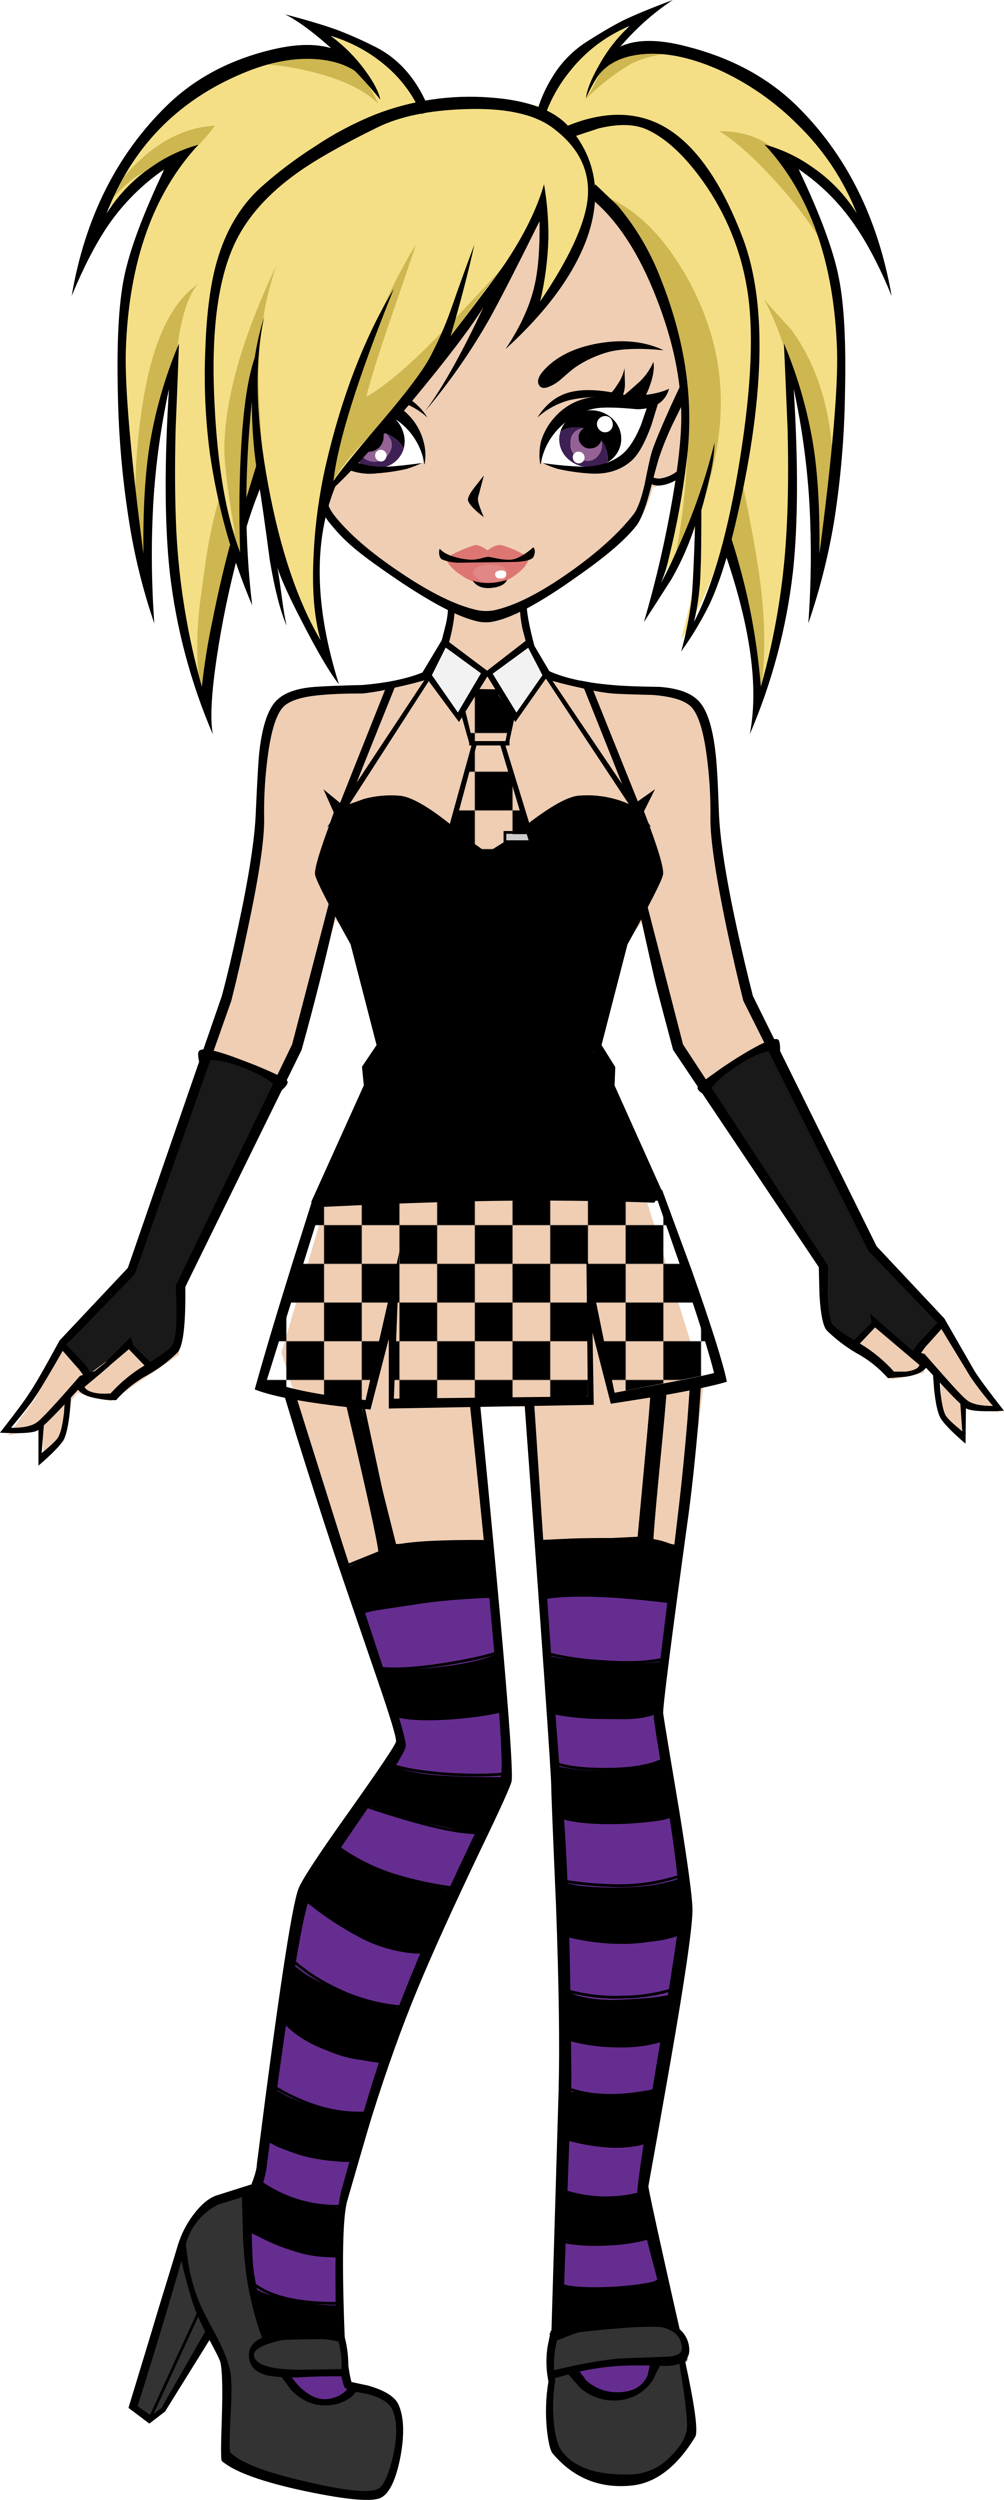 <?xml version="1.0" encoding="iso-8859-1"?>
<!-- Generator: Adobe Illustrator 20.1.0, SVG Export Plug-In . SVG Version: 6.00 Build 0)  -->
<svg version="1.0" id="Layer_1" xmlns="http://www.w3.org/2000/svg" xmlns:xlink="http://www.w3.org/1999/xlink" x="0px" y="0px"
	 viewBox="0 0 364.31 906.99" enable-background="new 0 0 364.31 906.99" xml:space="preserve">
<pattern  y="906.99" width="72" height="72" patternUnits="userSpaceOnUse" id="a" viewBox="0 -72 72 72" overflow="visible">
	<g>
		<rect y="-72" fill="none" width="72" height="72"/>
		<rect y="-72" fill="none" width="72" height="72"/>
		<rect x="36" y="-72" width="36" height="36"/>
		<rect y="-36" width="36" height="36"/>
	</g>
</pattern>
<pattern  y="906.99" width="72" height="72" patternUnits="userSpaceOnUse" id="b" viewBox="0 -72 72 72" overflow="visible">
	<g>
		<rect y="-72" fill="none" width="72" height="72"/>
		<rect y="-72" fill="none" width="72" height="72"/>
		<rect x="36" y="-72" width="36" height="36"/>
		<rect y="-36" width="36" height="36"/>
	</g>
</pattern>
<title>schoolkids_0001</title>
<path fill="#EFCEB4" d="M201.48,64.86c-12.133-3.28-26.523-3.5-43.17-0.66c-19.833,3.453-33.337,10.54-40.51,21.26
	c-14.347,21.62-18.817,44.923-13.41,69.91c2.667,12.493,6.783,22.827,12.35,31l9.83,8.9c6.452,5.646,13.238,10.899,20.32,15.73
	c8.8,5.867,14.643,9.5,17.53,10.9c0.573-1.113,0.75-1.023,0.53,0.27l-0.53-0.27c-0.493,1.16-1.38,3.493-2.66,7
	c-3.333,9.213-5.637,14.44-6.91,15.68c-2.213,2.127-10.317,3.9-24.31,5.32c-4.078-0.08-8.156,0.054-12.22,0.4
	c-8.667,0.8-14.377,2.483-17.13,5.05c-4.073,3.9-6.463,14-7.17,30.3c-0.354,7.781-0.304,15.575,0.15,23.35L76.5,381.69l-29.62,84
	l-24.43,23.12l-9.7,18.61l-9.83,13.29l12.48-2.13L15.81,530l7.57-7.44L26,507.95l2.13-2.66l12,3.06l24.84-16.88l1.73-25.25
	l40.77-83.73l14.21-48.64l7,6.11l10.63,41.73l-21.52,56l-15.67,53L127,571.21l51.27-9.7l-6.91-51.7l19.92,0.66l5.58,50.1l50.47,4.52
	l8-63l-37.64-120.93l8.23-37.61l7.44-9.57L245.58,379l53.26,81.2l2,23.26l14.61,9l8.23,8l11.69-2.39v-3.59l6,5.58l0.27,13.29
	l8.63,10l0.4-12.89l12,2l-10.36-14L342,480.57l-25.63-28l-45.69-88.11l-10.09-63c-0.18-6.113-0.58-12.493-1.2-19.14
	c-1.24-13.38-2.79-21.487-4.65-24.32c-2.033-3.013-8.053-5.347-18.06-7c-7.054-1.296-14.208-1.965-21.38-2
	c-7.7,0-13.543-1.817-17.53-5.45L194,238l-3.85-16.35l18.46-12.49c12.753-9.04,20.323-15.507,22.71-19.4
	c2.605-3.974,4.493-8.374,5.58-13l1.46-0.4c0.942-0.317,1.926-0.496,2.92-0.53c1.333,0,3.637-1.24,6.91-3.72l2.13-27.78
	c-0.766-6.397-1.918-12.742-3.45-19c-3.453-14.267-7.97-25.12-13.55-32.56c-7.147-9.66-11.253-14.977-12.32-15.95
	C215.744,71.081,208.98,66.937,201.48,64.86z"/>
<path fill="#DD7673" d="M166.15,200.15c-1.54,0.616-2.974,1.47-4.25,2.53c0.62,2.04,2.437,4.04,5.45,6
	c2.805,1.995,6.122,3.146,9.56,3.32c3.703,0.036,7.309-1.183,10.23-3.46c2.92-2.127,4.513-4.21,4.78-6.25
	c-3.091-1.993-6.461-3.516-10-4.52c-1.24-0.267-2.907,0.353-5,1.86c-2.127-1.42-3.633-2.04-4.52-1.86
	C170.249,198.374,168.157,199.17,166.15,200.15z"/>
<path fill="#E18785" d="M183.82,207.46c-0.18-1.153-1.02-1.907-2.52-2.26c-1.139-0.215-2.292-0.348-3.45-0.4
	c-1.716-0.056-3.414,0.359-4.91,1.2c-1.86,1.06-1.683,2.433,0.53,4.12c1.153,0.973,3.19,1.327,6.11,1.06
	C182.847,210.913,184.26,209.673,183.82,207.46z"/>
<path fill="#FFFFFF" d="M181.69,206.93c-1.507,0.18-2.173,0.71-2,1.59c0.004,0.449,0.259,0.858,0.66,1.06
	c0.385,0.274,0.868,0.372,1.33,0.27c1.333,0,2-0.53,2-1.59C183.68,207.373,183.017,206.93,181.69,206.93z"/>
<path fill="#FFFFFF" d="M222.6,168.78c4.513-2.567,8.32-7.307,11.42-14.22l3.32-9.57c-3.747-0.458-7.516-0.725-11.29-0.8
	c-8-0.267-13.137,0.31-15.41,1.73c-3.132,1.854-5.956,4.185-8.37,6.91c-2.667,3.013-4.303,5.68-4.91,8
	c-0.8,3.28-0.933,5.673-0.4,7.18l9.3,2.39C213.26,171.54,218.707,171,222.6,168.78z"/>
<path fill="#3E2054" d="M211.58,155.36c-2.794-0.7-5.752-0.269-8.23,1.2c-0.366,1.159-0.502,2.379-0.4,3.59
	c0.22,2.753,1.625,5.274,3.85,6.91c2.326,1.841,5.28,2.698,8.23,2.39c1.999-0.076,3.935-0.721,5.58-1.86
	c0.155-2.98-0.792-5.913-2.66-8.24c0.865,2.138,0.395,4.584-1.2,6.25c-1.297,1.453-3.343,1.979-5.18,1.33
	c-2.754-0.651-4.654-3.173-4.52-6C206.97,157.837,208.48,155.98,211.58,155.36z"/>
<path d="M203.34,156.56c2.478-1.469,5.436-1.9,8.23-1.2c2.541,0.515,4.809,1.937,6.38,4c1.868,2.327,2.815,5.26,2.66,8.24
	c3.254-1.918,5.114-5.537,4.78-9.3c-0.255-2.767-1.65-5.303-3.85-7c-2.326-1.841-5.28-2.698-8.23-2.39
	c-2.339,0.156-4.57,1.041-6.38,2.53C205.238,152.739,203.985,154.526,203.34,156.56z"/>
<path fill="#946295" d="M218,159.35c-1.571-2.063-3.839-3.485-6.38-4c-3.1,0.62-4.607,2.48-4.52,5.58
	c-0.134,2.827,1.766,5.349,4.52,6c1.837,0.649,3.883,0.123,5.18-1.33C218.395,163.934,218.865,161.488,218,159.35z"/>
<path d="M210.91,156.16c-0.708,0.798-1.046,1.859-0.93,2.92c0.083,1.055,0.614,2.024,1.46,2.66c0.813,0.773,1.944,1.118,3.05,0.93
	c1.071-0.052,2.076-0.531,2.79-1.33c1.476-1.554,1.412-4.01-0.141-5.485c-0.083-0.079-0.169-0.154-0.259-0.225
	c-0.855-0.699-1.951-1.033-3.05-0.93C212.701,154.779,211.65,155.304,210.91,156.16z"/>
<path fill="#FFFFFF" d="M217.29,152c-0.518,0.581-0.758,1.358-0.66,2.13c0.079,0.779,0.459,1.497,1.06,2
	c1.153,1.031,2.923,0.932,3.954-0.221c0.529-0.592,0.782-1.38,0.696-2.169c-0.048-0.798-0.377-1.553-0.93-2.13
	c-0.58-0.519-1.358-0.76-2.13-0.66C218.506,151.029,217.792,151.405,217.29,152z"/>
<path fill="#FFFFFF" d="M208.39,164.53c-0.414,0.365-0.613,0.915-0.53,1.46c0.002,1.176,0.958,2.128,2.134,2.126
	s2.128-0.958,2.126-2.134s-0.958-2.128-2.134-2.126c-0.042,0-0.084,0.001-0.126,0.004
	C209.291,163.834,208.744,164.083,208.39,164.53z"/>
<path fill="#FFFFFF" d="M153.14,168c0.533-1.507,0.4-3.9-0.4-7.18c-0.43-2.037-1.241-3.974-2.39-5.71
	c-1.651-1.924-3.628-3.542-5.84-4.78l-17,18.47c3.807,2.213,9.207,2.743,16.2,1.59C146.931,169.941,150.094,169.14,153.14,168z"/>
<path fill="#3E2054" d="M131.09,166l-1.09,1.59c2.288,1.725,5.158,2.489,8,2.13c2.753-0.219,5.275-1.624,6.91-3.85
	c0.737-0.947,1.278-2.031,1.59-3.19c-1.409-2.49-3.677-4.382-6.38-5.32c2.3,2.213,2.61,4.607,0.93,7.18
	c-1.426,2.413-4.332,3.517-7,2.66c-0.972-0.284-1.845-0.835-2.52-1.59L131.09,166z"/>
<path d="M140.12,157.35c2.703,0.938,4.971,2.83,6.38,5.32c0.527-2.017,0.433-4.147-0.27-6.11c-0.689-2.101-1.983-3.952-3.72-5.32
	l-4.38,5.58L140.12,157.35z"/>
<path fill="#946295" d="M138.13,156.82l-6.64,8.77c0.675,0.755,1.548,1.306,2.52,1.59c2.668,0.857,5.574-0.247,7-2.66
	c1.68-2.567,1.37-4.96-0.93-7.18L138.13,156.82z"/>
<path fill="#FFFFFF" d="M139.86,166.53c0.7-0.917,0.525-2.229-0.393-2.929s-2.229-0.525-2.929,0.393s-0.525,2.229,0.393,2.929
	c0.003,0.002,0.006,0.005,0.009,0.007c0.758,0.718,1.954,0.685,2.672-0.073C139.706,166.757,139.789,166.648,139.86,166.53z"/>
<path d="M138.53,155.89l-5.71,8h0.93c3.004,0.006,5.444-2.426,5.45-5.43c0-0.007,0-0.013,0-0.02
	C139.226,157.543,138.994,156.658,138.53,155.89z"/>
<pattern  id="SVGID_1_" xlink:href="#a" patternTransform="matrix(0.38 0 0 0.39 -4506.26 -4107.194)">
</pattern>
<path fill="url(#SVGID_1_)" d="M132,436.18l-15,0.13l-23.76,67.12l38.52,6.25l9.83-26.85L141.05,511l72.25-4.39l1.33-29.11
	l8.37,27.79l38.92-7.58l-23.38-64.19c-14.873-0.8-35.54-0.533-62,0.8C160.227,435.207,145.38,435.827,132,436.18z"/>
<path fill="#F2F2F2" d="M176.51,243.61l-14.74-10.23l-6.24,11.3L166.42,260l10.23-15.28l9.7,15.28l11.29-15.42l-6-10.9
	L176.51,243.61z"/>
<path fill="#191919" d="M102,392.19l-27.49-10.63l-27,79.74l-23.6,26.85L32,498.78l13.81-10.23l8.37,6.25
	c6-2.667,9.333-4.883,10-6.65c0.44-1.06,1.107-4.913,2-11.56l1.06-9.7L102,392.19z"/>
<path fill="#191919" d="M280.51,378.5L254.74,393L300,462l-0.53,8.9c-0.18,6.2-0.003,9.833,0.53,10.9
	c0.887,1.68,3.853,3.763,8.9,6.25l8.77-7.18L332.31,492l9.3-12.49l-23-25.92L280.51,378.5z"/>
<path d="M227.91,339.3l10.63-21.93l-6.64-23.26l-10-2.13c-6.82-1.333-10.583-1.953-11.29-1.86c-2.48,0.533-8.857,3.9-19.13,10.1
	c-5.133,3.1-10.047,6.157-14.74,9.17c-4.607-3.367-9.567-6.7-14.88-10c-10.627-6.667-17.533-9.857-20.72-9.57
	c-4.113,0.64-8.148,1.705-12.04,3.18l-7.3,2.66l-3.05,8.9c-2.033,6.2-3.183,10.01-3.45,11.43c-0.353,2.393,3.98,10.59,13,24.59
	l10,38.54l-5.31,9.17l0.93,4.39l-17.53,43.46l24.44-1.46c18.773-0.8,34.533-0.933,47.28-0.4c20.367,0.887,38.077,1.33,53.13,1.33
	l-20.59-45.19l1.06-3.46l-6.38-5.18L227.91,339.3z"/>
<pattern  id="SVGID_2_" xlink:href="#b" patternTransform="matrix(0.38 0 0 0.39 -4506.26 -4299.774)">
</pattern>
<path fill="url(#SVGID_2_)" d="M186.34,260l-5.58-8l-8.5-0.66l-4.38,6.51l3.59,12.36l-13.28,50.5l19.92,25.92l19.52-26.18
	l-15.27-50.24l1.33-0.66L186.34,260z"/>
<path fill="#CCCCCC" d="M192.72,305.67v-3.06h-9.56v3.06H192.72z"/>
<path d="M131.22,510.47l-4.78,0.13l11.82,52.4L125,569.08l20.59,62.86l-33.74,54.89c-2.667,4.253-6,19.317-10,45.19
	c-3.273,21.707-5.273,37.653-6,47.84c-0.353,5.58-1.637,10.053-3.85,13.42c-0.779,1.386-1.871,2.571-3.19,3.46v9.83
	c0.36,14.645,3.06,29.138,8,42.93c1.713,5.022,3.799,9.909,6.24,14.62c3.333,5.933,8.47,8.15,15.41,6.65
	c3.346-0.666,6.515-2.029,9.3-4c-1.392-6.218-2.368-12.522-2.92-18.87c-1.769-15.535-1.946-31.209-0.53-46.78
	c1.153-13.553,11.337-43.19,30.55-88.91c19.213-43.767,29.087-66.403,29.62-67.91c1.153-2.927-1.37-31.413-7.57-85.46l-33.2,1.33
	L131.22,510.47z"/>
<path fill="#662D91" d="M130.29,585.16l6.91,20.33l5.31,0.27c5.548,0.047,11.092-0.263,16.6-0.93c10-1.153,17.437-2.927,22.31-5.32
	l-2.66-19.67c-5.333-0.44-13.523,0.137-24.57,1.73L130.29,585.16z"/>
<path fill="#662D91" d="M145.83,633l-4,7.31l4.27,1.69c5.128,1.31,10.381,2.068,15.67,2.26c8,0.44,15.527,0.573,22.58,0.4l-2-24.32
	c-1.333,1.333-7.177,2.353-17.53,3.06c-5.617,0.348-11.248,0.392-16.87,0.13l-5-0.53L145.83,633z"/>
<path fill="#662D91" d="M138.13,656.66l-6.91-2.66l-8.9,16.21l4.12,2.92c4.384,2.573,9.009,4.71,13.81,6.38
	c8.015,2.971,16.353,4.985,24.84,6l8.63-20.2c-4.867-0.887-11.373-2.22-19.52-4C148.737,660.153,143.366,658.599,138.13,656.66z"/>
<path fill="#662D91" d="M115.55,693.48l-5.55-4.26l-4,23.26l4.25,3.32c4.59,2.948,9.549,5.275,14.75,6.92
	c8,2.667,15.083,4.793,21.25,6.38l7.3-20.33c-2.345,0.052-4.689-0.126-7-0.53c-5.669-0.888-11.147-2.731-16.2-5.45
	C125.199,700.047,120.253,696.935,115.55,693.48z"/>
<path fill="#662D91" d="M133.21,766.57l5.31-18.87c-2.174,0.072-4.35-0.018-6.51-0.27c-4.744-0.423-9.375-1.683-13.68-3.72
	c-3.922-1.859-7.658-4.086-11.16-6.65l-3.84-3.06l-4.25,23.66l5,2.79c4.205,2.032,8.636,3.559,13.2,4.55
	C124.627,766.493,129.937,767.017,133.21,766.57z"/>
<path fill="#662D91" d="M100.28,778.67l-3.19-1.73l-2.66,14.88l3.45,2.53c3.166,1.835,6.572,3.221,10.12,4.12
	c5.332,1.486,10.812,2.378,16.34,2.66l3.59-16.88c-1.415,0.091-2.835,0.091-4.25,0c-4.175-0.238-8.314-0.908-12.35-2
	C107.543,781.405,103.843,780.206,100.28,778.67z"/>
<path fill="#662D91" d="M90.45,809.77l0.66,18.61l2.89,1.45c3.876,1.591,7.831,2.983,11.85,4.17c5.552,1.706,11.344,2.5,17.15,2.35
	v-17.28c-2.667,0-7.317-0.667-13.95-2c-4.5-0.915-8.867-2.39-13-4.39L90.45,809.77z"/>
<path fill="#662D91" d="M92.84,811l-2.39-1.2l0.93,19.94l3.62,1.82c3.668,1.426,7.508,2.364,11.42,2.79
	c5.535,0.833,11.141,1.101,16.73,0.8L123,819.07c-5.333,0.44-11.753-0.757-19.26-3.59C99.04,813.62,95.407,812.127,92.84,811z"/>
<path fill="#662D91" d="M104.39,862.26l2.92,4.39c3.13,3.126,7.278,5.024,11.69,5.35c3.72,0.44,6.153-0.533,7.3-2.92l0.66-3.72
	l-1.33-4.39L104.39,862.26z"/>
<path fill="#333333" d="M88.85,796.74c-2.062-0.44-4.198-0.396-6.24,0.13c-4.867,1.153-9.117,4.21-12.75,9.17
	c-3.633,4.96-8.37,17.587-14.21,37.88c-2.92,10.187-5.487,19.853-7.7,29l6.64,5.32l4-4.65L75.17,847l3.72,5.58
	c2.244,3.974,3.476,8.438,3.59,13l-0.67,16.22c-0.353,6-0.087,9.543,0.8,10.63c2.747,3.187,12.133,6.687,28.16,10.5
	c16.027,3.813,25.237,4.61,27.63,2.39c2.567-2.567,4.567-7.883,6-15.95c1.507-8.507,1.02-14.443-1.46-17.81
	c-1.42-1.773-4.343-3.107-8.77-4l-6.38-0.8c-2.151,1.424-4.514,2.501-7,3.19c-5.333,1.593-9.667,1.017-13-1.73
	c-7.753-6.1-13.223-19.84-16.41-41.22L88.85,796.74z"/>
<path fill="#333333" d="M90.58,855.22l3.32,2.66c2.301,1.627,5.024,2.551,7.84,2.66c5.847,0,13.817,0.133,23.91,0.4
	c0.033-2.182-0.144-4.362-0.53-6.51l-1.33-5.85c-10,0-18.233,0.177-24.7,0.53c-4.073,0.18-6.74,1.243-8,3.19
	C90.583,853.184,90.403,854.217,90.58,855.22z"/>
<path d="M241.19,504.36l-4.91,0.4l-4.91,52.76L196,559.25l7,96.62c0.707,8.327,0.927,29.06,0.66,62.2
	c-0.18,17.633-0.4,39.74-0.66,66.32c0,17.1-0.31,37.743-0.93,61.93l6.24,12.23c5.4,8.06,11.157,11.827,17.27,11.3
	c6.113-0.527,11.113-4.737,15-12.63l4-11.7l-12-49.57c2.567-16.033,5.233-32.203,8-48.51c5.4-32.607,8.367-49.53,8.9-50.77
	c0.887-2.127-2.78-27.243-11-75.35l7.52-60.74c-4.96-0.8-8.193-1.643-9.7-2.53L241.19,504.36z"/>
<path fill="#662D91" d="M197.36,579.71l0.4,20.87l5.31,0.93c5.412,0.866,10.867,1.443,16.34,1.73
	c9.74,0.533,16.557,0.357,20.45-0.53l3.05-21.26c-7.7-0.887-15.537-1.597-23.51-2.13c-5.173-0.355-10.362-0.399-15.54-0.13
	L197.36,579.71z"/>
<path fill="#662D91" d="M199.49,621.31l2.26,19.54l6.11,0.93c5.022,0.618,10.092,0.752,15.14,0.4c8-0.62,14.067-1.817,18.2-3.59
	l-2.66-17.28c-1.018,0.753-2.201,1.253-3.45,1.46c-3.453,0.887-8.233,1.153-14.34,0.8s-11.463-0.84-16.07-1.46L199.49,621.31z"/>
<path fill="#662D91" d="M208.12,660.12l-5-0.66L204.8,683l4.91,1.06c5.597,0.661,11.238,0.882,16.87,0.66
	c5.599-0.039,11.173-0.755,16.6-2.13c1.636-0.379,3.204-1.006,4.65-1.86l-3.59-21.66c-1.395,0.634-2.868,1.081-4.38,1.33
	c-5.132,0.859-10.346,1.128-15.54,0.8C218.04,661.013,212.64,660.653,208.12,660.12z"/>
<path fill="#662D91" d="M227,704.64c-5.971-0.075-11.926-0.653-17.8-1.73l-5.2-1.33l1.33,20.73l4.25,1.73
	c4.944,1.251,10.049,1.743,15.14,1.46c9.74-0.353,16.38-1.107,19.92-2.26l3.19-22.19c-1.207,0.966-2.614,1.65-4.12,2
	C239.55,704.29,233.98,704.82,227,704.64z"/>
<path fill="#662D91" d="M205.73,739.59l-0.4,19.14l15,1.33c4.528,0.558,9.119,0.287,13.55-0.8c1.639-0.367,3.209-0.995,4.65-1.86
	l4.38-18.21c-3.54,1.773-9.427,2.793-17.66,3.06c-4.852,0.295-9.722-0.061-14.48-1.06L205.73,739.59z"/>
<path fill="#662D91" d="M208.65,777.21L204.8,776l-0.4,19.4l4.78,0.93c4,0.621,8.042,0.932,12.09,0.93
	c6.467,0,10.273-0.443,11.42-1.33l3.59-19.54c-1.23,0.761-2.584,1.299-4,1.59c-3.899,1.1-7.969,1.459-12,1.06
	C216.357,778.771,212.466,778.158,208.65,777.21z"/>
<path fill="#662D91" d="M236.94,827.84c1.42-0.62,2.217-1.24,2.39-1.86l-2.66-14.62c-5.171,2.17-10.732,3.255-16.34,3.19
	c-4.022-0.022-8.036-0.376-12-1.06l-5.31-1.2l-0.4,16.88l4.38,0.53c5.324,0.39,10.665,0.491,16,0.3
	C229.46,829.8,234.107,829.08,236.94,827.84z"/>
<path fill="#662D91" d="M208.79,859.74l2.52,5.71c2.92,3.72,7.7,5.183,14.34,4.39c5.333-0.62,8.92-2.923,10.76-6.91l1.2-5.85
	L208.79,859.74z"/>
<path fill="#333333" d="M210.91,864.65l-4.78-4.52l-5.31,1.33l-0.93,11c-0.18,8.06,0.97,13.727,3.45,17
	c6.2,8.153,15.1,11.43,26.7,9.83c11.6-1.6,18.253-6.543,19.96-14.83c1.153-5.14,1.153-11.253,0-18.34l-2.13-9.17l-8,0.66l-3.05,5.71
	c-3.213,3.787-7.953,5.68-14.22,5.68C218.707,869,214.81,867.55,210.91,864.65z"/>
<path fill="#333333" d="M200,863.19l11.82-4.65c10.54-2.747,22.54-3.277,36-1.59c1.68,0.267,2.08-1.107,1.2-4.12
	c-0.754-2.796-2.27-5.327-4.38-7.31c-1.773-1.593-9.077-1.813-21.91-0.66c-11.6,0.973-18.903,1.947-21.91,2.92
	c-1.68,0.533-2.3,3.28-1.86,8.24C199.12,858.433,199.468,860.831,200,863.19z"/>
<path fill="#F4DF86" d="M33.87,81.47l7-7.44c4.033-4.233,8.349-8.185,12.92-11.83c5.333-4,9.097-6.437,11.29-7.31l-9.56,18.6
	C48.88,88.377,44.983,101.88,43.83,114s-0.137,31.08,3.05,56.88c1.507,12.847,3.143,24.453,4.91,34.82
	c0.707-17.28,2.04-32.873,4-46.78c0.911-6.46,2.424-12.821,4.52-19l2.78-6.92l-0.93,17.81c-0.44,14.267-0.35,27.247,0.27,38.94
	c0.956,15.184,3.221,30.256,6.77,45.05c1.867,7.733,3.593,13.993,5.18,18.78c0.887-17.72,2.427-29.913,4.62-36.58
	c1.325-3.824,2.391-7.733,3.19-11.7l0.8-4.25l5.31,6.51l-0.66-25.38l8-9l5.71,30.57l16.6,33c-1.356-6.942-2.33-13.952-2.92-21
	c-1.333-15.773-0.493-27.957,2.52-36.55c0.8-2.213,8.237-10.983,22.31-26.31c15.847-17.28,26.737-30.35,32.67-39.21
	c12.573-18.813,20.397-31.987,23.47-39.52l0.53,6c0.27,4.384,0.227,8.782-0.13,13.16c-0.816,7.262-2.329,14.428-4.52,21.4
	c9.473-9.92,15.007-17.007,16.6-21.26c2.278-5.621,4.124-11.408,5.52-17.31l1.33-7.31l7.57,6.65c6.2,7.173,12.267,17.363,18.2,30.57
	c8.06,17.72,9.787,41.2,5.18,70.44c-1.863,13.091-4.943,25.981-9.2,38.5l8.63-14.88c2.535-4.834,4.454-9.968,5.71-15.28l0.53,6
	c0.267,4.667,0.4,8.963,0.4,12.89c0,6.2-1.77,15.723-5.31,28.57c2.41-3.865,4.584-7.872,6.51-12
	c4.609-9.15,8.117-18.814,10.45-28.79l2,10.9c1.773,8.593,3.633,16.347,5.58,23.26c3.1,11.073,4.433,20.377,4,27.91
	c2.497-6.933,4.64-13.989,6.42-21.14c4.16-16.747,6.24-31.63,6.24-44.65c0-9.48-0.22-21.177-0.66-35.09l-0.66-18.07l3.05,10.76
	c2.3,8.667,4.16,16.597,5.58,23.79c1.505,8.579,2.039,17.301,1.59,26c-0.18,5.14-0.49,9.527-0.93,13.16
	c1.773-9.48,3.44-20.51,5-33.09c3.187-25.16,4.383-45.36,3.59-60.6c-0.737-15.033-4.477-29.766-11-43.33l-9.56-15.82l3.45,2.26
	c3.1,2.127,6.597,4.697,10.49,7.71c6.952,5.65,13.194,12.12,18.59,19.27c-1.593-5.847-4.827-12.67-9.7-20.47
	c-9.394-15.426-22.446-28.299-38-37.48c-10.19-5.96-21.98-8.608-33.74-7.58l-15.54,3.06L229.11,7
	c-7.579,3.313-14.717,7.556-21.25,12.63c-4.038,3.207-7.08,7.498-8.77,12.37c-0.861,2.231-1.485,4.548-1.86,6.91
	c-10.238-2.554-20.825-3.409-31.34-2.53l-14.48,1.86c-0.304-1.806-0.888-3.554-1.73-5.18c-1.759-4.06-4.552-7.587-8.1-10.23
	c-3.633-2.747-9.3-5.493-17-8.24l-10.49-3.29l13.41,10.36c-3.893-2.213-9.03-3.41-15.41-3.59c-12.84-0.44-25.633,4.3-38.38,14.22
	c-12.207,9.43-22.793,20.79-31.34,33.63C39.01,70.798,36.162,76.009,33.87,81.47z"/>
<path fill="#CEB651" d="M182.75,96.75c-9.28,10.087-16.763,18.017-22.45,23.79c-11.24,11.64-20.357,19.437-27.35,23.39
	c0.8-3.9,3.59-12.9,8.37-27c5.753-16.667,8.94-26.06,9.56-28.18c-7.613,12.313-14.653,27.773-21.12,46.38
	c-6.107,17.28-10.003,32.163-11.69,44.65c2.393-5.58,6.727-11.737,13-18.47L147,144.6c2.667-3.1,8.953-11.65,18.86-25.65
	C173.133,108.81,178.763,101.41,182.75,96.75z"/>
<path fill="#CEB651" d="M246.51,96c-8.06-12.76-17.357-21.133-27.89-25.12c7.52,5.64,13.673,13.68,18.46,24.12
	c4.073,9.04,7.527,20.867,10.36,35.48c2.48,12.407,2.833,28.223,1.06,47.45c-1.633,17.253-4.2,29.347-7.7,36.28
	c8.8-16.193,14.73-30.93,17.79-44.21c4.16-17.333,3.94-33.667-0.66-49C255.268,112.19,251.427,103.78,246.51,96z"/>
<path fill="#CEB651" d="M113.56,18.74c-7.927-0.787-18.287,1.34-31.08,6.38c6.767-2.48,16.24-2.347,28.42,0.4
	c12.393,2.833,21.16,6.863,26.3,12.09C132.24,26.09,124.36,19.8,113.56,18.74z"/>
<path fill="#CEB651" d="M61.36,63.66c2.59-3.19,5.432-6.166,8.5-8.9c2.999-2.79,5.725-5.861,8.14-9.17
	c-9.827,0.533-18.947,4.743-27.36,12.63C43.39,64.965,37.71,73.219,34,82.4c2.207-4.933,5.927-9.897,11.16-14.89
	C51.973,61.13,57.373,59.847,61.36,63.66z"/>
<path fill="#CEB651" d="M61.23,137.42l2.92-9.42c0.315-3.257,0.802-6.495,1.46-9.7c1.507-7.087,3.543-12.137,6.11-15.15
	c-10.48,7.233-17.343,23.13-20.59,47.69c-3.013,21.62-2.613,40.713,1.2,57.28c-0.18-8.507,0.04-17.41,0.66-26.71
	c0.59-9.021,1.789-17.991,3.59-26.85C57.467,150.307,59.017,144.593,61.23,137.42z"/>
<path fill="#CEB651" d="M87,198.42c-0.62-1.86-1.817-4.86-3.59-9c-1.773-4.14-3.013-7.24-3.72-9.3
	c-1.901,6.595-3.411,13.297-4.52,20.07c-0.267,1.333-1.02,6.65-2.26,15.95c-0.963,6.645-1.408,13.356-1.33,20.07
	c0.087,8.507,1.15,15.107,3.19,19.8c0.267-8.24,1.933-20.777,5-37.61c0.18-1.333,1.463-5.053,3.85-11.16
	C85.873,201.447,87,198.507,87,198.42z"/>
<path fill="#CEB651" d="M269.48,175.7l-6.24,21.3c7.535,17.274,11.813,35.791,12.62,54.62c1.86-10.72,1.95-23.48,0.27-38.28
	C274.977,203.84,272.76,191.293,269.48,175.7z"/>
<path fill="#CEB651" d="M287.15,119.61c-5.893-6.373-9.227-10.093-10-11.16c6.5,11.713,11.857,29.833,16.07,54.36
	c3.893,22.86,5.09,39.117,3.59,48.77c2.445-9.418,4.117-19.02,5-28.71c0.896-9.668,0.584-19.41-0.93-29
	C298.72,140.69,294.143,129.27,287.15,119.61z"/>
<path fill="#CEB651" d="M285,58.21c-5.667-7.087-13.637-10.63-23.91-10.63c6.287,4,13.413,10.467,21.38,19.4
	c7.133,7.911,13.411,16.552,18.73,25.78c-1.672-6.167-3.894-12.171-6.64-17.94C291.213,67.56,288.027,62.023,285,58.21z"/>
<path fill="#CEB651" d="M237.61,20.2c4.48-1.033,7.447-0.99,8.9,0.13c-5.727-4.753-13.12-4.843-22.18-0.27
	c-3.23,1.738-5.796,4.494-7.3,7.84c-2.147,4.46-3.917,7.427-5.31,8.9c5.081-5.262,10.842-9.823,17.13-13.56
	C231.632,21.867,234.575,20.846,237.61,20.2z"/>
<path fill="#CEB651" d="M93.77,137.42c0.087-15.153,2.257-28.843,6.51-41.07C88.06,122.043,81.773,143.927,81.42,162
	c-0.18,7.173,2.153,23.507,7,49c-0.164-5.004-0.03-10.012,0.4-15c0.973-10.987,3.277-18.827,6.91-23.52
	C94.423,153.627,93.77,141.94,93.77,137.42z"/>
<path d="M136,41.6c-7.638,3.094-14.937,6.968-21.78,11.56c-6.999,4.445-13.618,9.463-19.79,15
	c-7.26,6.667-12.483,15.483-15.67,26.45c-2.393,8.24-3.81,18.907-4.25,32c-0.559,12.516-0.027,25.056,1.59,37.48
	c2.693,19.109,7.873,37.784,15.41,55.55c-2.787-23.16-2.83-47.827-0.13-74c-0.014,9.62,0.786,19.224,2.39,28.71
	c1.06,6.467,2.433,16.08,4.12,28.84c1.767,10.54,3.803,18.477,6.11,23.81c-0.62-2.747-1.15-5.847-1.59-9.3
	c-0.713-5.28-1.29-9.223-1.73-11.83c1.153,3.873,4.03,10.253,8.63,19.14c5.847,11.427,10.407,19.18,13.68,23.26
	c-8.853-28.173-9.297-52.097-1.33-71.77c6.667-6.293,16.053-16.747,28.16-31.36c12.573-15.153,21.117-26.407,25.63-33.76
	c-7.88,16.833-14.963,29.46-21.25,37.88c8.928-10.567,16.843-21.951,23.64-34c4-7.267,9.977-18.933,17.93-35
	c0.153,9.827-0.467,17.673-1.86,23.54c-1.68,7.333-5.177,14.953-10.49,22.86c14.787-13.467,24.617-26.8,29.49-40
	c5.58-15.507,3.5-28.973-6.24-40.4c-5.4-6.293-15.067-9.927-29-10.9C163.488,34.291,149.247,36.423,136,41.6 M95.89,114.83
	c-1.542,4.861-2.695,9.837-3.45,14.88c-2.44,7.093-4.077,17.813-4.91,32.16c-0.707,11.607-0.84,24.453-0.4,38.54
	c-5.133-13.38-8.233-31.453-9.3-54.22c-1.333-26.047,1.28-45.673,7.84-58.88c4.427-8.947,11.76-17.097,22-24.45
	c6.667-4.787,16.407-10.323,29.22-16.61c8.147-4,18.727-6.217,31.74-6.65c14.347-0.533,24.927,1.683,31.74,6.65
	c9.753,7.167,14.02,15.983,12.8,26.45c-1.153,9.213-6.877,21.44-17.17,36.68c1.8-7.629,2.805-15.424,3-23.26
	c0.034-6.457-0.498-12.905-1.59-19.27c-2.567,8.947-7.303,18.56-14.21,28.84c-2.6,3.807-9.167,12.577-19.7,26.31
	c3.72-12.847,6.597-23.923,8.63-33.23c-2.833,7.533-5.667,15.373-8.5,23.52c-2.073,5.836-4.559,11.517-7.44,17
	c-2.48,4.787-8.237,12.493-17.27,23.12c-10,11.727-15.973,19.09-17.92,22.09c1.507-14,8.81-37.257,21.91-69.77
	c-10.713,17.807-18.947,39.16-24.7,64.06c-2.382,10.486-3.847,21.16-4.38,31.9c-0.707,12.847,0.133,23.39,2.52,31.63
	c-8.32-14.087-14.653-32.827-19-56.22C92.75,151.553,92.263,131.13,95.89,114.83z"/>
<path d="M122.46,10.9c-4.34-1.593-10.673-3.497-19-5.71c5.333,2.747,11.797,7.663,19.39,14.75
	c5.446,5.019,10.511,10.437,15.15,16.21c-0.533-2.747-2.35-6.247-5.45-10.5c-3.514-4.855-7.773-9.125-12.62-12.65
	c8.6,2.529,16.445,7.138,22.84,13.42c4.287,4.267,7.712,9.319,10.09,14.88c0.526-0.041,1.031-0.224,1.46-0.53
	c0.517-0.259,1.006-0.571,1.46-0.93c-4.253-10.72-10.717-18.297-19.39-22.73C131.857,14.8,127.208,12.727,122.46,10.9z"/>
<path d="M26,107.38c4.447-10.72,8.93-19.357,13.45-25.91c5.456-7.857,12.294-14.657,20.18-20.07
	C51.843,77.8,46.967,90.913,45,100.74c-1.933,9.507-2.677,23.55-2.23,42.13c0.278,15.627,1.655,31.216,4.12,46.65
	c1.969,12.467,5.017,24.74,9.11,36.68c-1.053-14.42-1.186-28.893-0.4-43.33c0.826-14.036,2.735-27.988,5.71-41.73
	c-1.68,26.847-1.59,48.953,0.27,66.32c2.313,20.327,7.592,40.205,15.67,59c-1.06-5.407-0.573-14.843,1.46-28.31
	c1.88-12.493,4.45-24.872,7.7-37.08c-0.78-0.486-1.459-1.118-2-1.86c-0.397-0.474-0.711-1.012-0.93-1.59
	c-2.3,8.507-4.427,17.677-6.38,27.51c-1.699,7.948-2.984,15.979-3.85,24.06C68.103,230.859,65.001,212.014,64,193
	c-0.533-10.807-0.623-23.257-0.27-37.35c0.62-14.973,1.02-25.307,1.2-31c-4.979,11.809-8.547,24.165-10.63,36.81
	c-1.68,10.547-2.433,23.703-2.26,39.47c-4.667-36-6.793-60.667-6.38-74C46.74,95.117,55.52,70.307,72,52.5
	c-6.195,1.713-12.041,4.502-17.27,8.24c-6.46,4.408-11.935,10.108-16.08,16.74c9.207-23.92,25.587-40.843,49.14-50.77
	c10-4.253,19.253-5.98,27.76-5.18c8.853,0.8,15.317,4.21,19.39,10.23c-5.333-13.647-17.333-18.253-36-13.82
	c-15.4,3.633-28.193,10.413-38.38,20.34C42.32,56.093,30.8,79.127,26,107.38z"/>
<path d="M244.12,0c-8.08,3.013-14.19,5.54-18.33,7.58c-3.633,1.86-8.017,4.43-13.15,7.71c-5.053,3.29-9.279,7.701-12.35,12.89
	c-2.55,4.123-4.475,8.602-5.71,13.29c1.947,0.973,2.92,1.373,2.92,1.2c2.043-6.055,5.144-11.699,9.16-16.67
	c5.718-7.298,13.219-13.001,21.78-16.56c-4.528,4.231-8.341,9.169-11.29,14.62c-2.747,4.873-4.253,8.727-4.52,11.56
	c2.667-6.293,7.227-12.983,13.68-20.07C231.538,9.607,237.526,4.379,244.12,0z"/>
<path d="M248.76,16.75c-19.567-5.053-30.99-0.053-34.27,15c3.1-7,9.033-11,17.8-12c8.233-0.973,17.567,0.8,28,5.32
	c10.897,4.883,20.802,11.73,29.22,20.2c9.327,9.082,16.615,20.045,21.38,32.16c-4.141-6.634-9.613-12.338-16.07-16.75
	c-5.265-3.757-11.157-6.547-17.4-8.24c16.467,17.807,25.233,42.613,26.3,74.42c0.44,13.38-1.687,38.047-6.38,74
	c0.18-15.773-0.573-28.93-2.26-39.47c-2.083-12.645-5.651-25.001-10.63-36.81c0.267,5.673,0.71,16.007,1.33,31
	c0.353,14.087,0.22,26.537-0.4,37.35c-1.015,19.026-4.134,37.881-9.3,56.22c-0.782-9.742-2.158-19.426-4.12-29
	c-1.755-8.301-3.927-16.508-6.51-24.59c-0.533,1.153-1.063,2.437-1.59,3.85l-0.8,1.2c9.3,26.933,12.3,48.863,9,65.79
	c8.078-18.795,13.357-38.673,15.67-59c1.86-17.333,1.95-39.44,0.27-66.32c2.987,13.74,4.896,27.693,5.71,41.73
	c0.785,14.437,0.652,28.91-0.4,43.33c4.094-11.953,7.205-24.22,9.3-36.68c2.448-15.434,3.785-31.024,4-46.65
	c0.44-18.607-0.313-32.65-2.26-42.13c-1.907-9.787-6.757-22.88-14.55-39.28c7.933,5.364,14.785,12.172,20.2,20.07
	c4.667,6.667,9.183,15.307,13.55,25.92C318.583,79.037,307.067,56,289,38.28C278.467,28,265.053,20.823,248.76,16.75z"/>
<path d="M234.55,46.91c6.967,3.107,13.873,9.487,20.72,19.14c8.147,11.517,13.555,24.744,15.81,38.67
	c2.48,14.793,1.64,35.26-2.52,61.4c-4.16,26.14-9.737,45.987-16.73,59.54c1.464-6.279,2.265-12.694,2.39-19.14
	c0.18-3.453,0.27-10.587,0.27-21.4c1.24-4.34,2.17-8.007,2.79-11c1.182-4.429,1.853-8.979,2-13.56
	c-2.987,12.103-7.002,23.929-12,35.35c-2.747,6.293-5.227,11.52-7.44,15.68c1.236-3.059,2.213-6.217,2.92-9.44
	c2.853-11.522,4.984-23.212,6.38-35c2.747-21.267-0.353-43.197-9.3-65.79c-3.678-9.724-8.976-18.755-15.67-26.71l-8.17-7.8
	l-1.33,5.32c9.387,7.707,17.267,19.8,23.64,36.28c5.933,15.24,8.9,29.503,8.9,42.79c0,7.44-1.063,17.32-3.19,29.64
	c-2.587,15.117-6.046,30.072-10.36,44.79c2.453-3.78,5.807-9.003,10.06-15.67c3.484-6.116,6.332-12.573,8.5-19.27
	c-0.44,13.913-0.883,22.913-1.33,27c-0.79,6.285-2.034,12.504-3.72,18.61c3.997-5.533,7.506-11.401,10.49-17.54
	c3.273-7.173,6.273-16.477,9-27.91c10.8-45.54,11.817-80.227,3.05-104.06c-7.88-20.907-17.487-34.55-28.82-40.93
	c-10-5.58-21.643-5.67-34.93-0.27l2,4l9.3-3.06C224.36,44.857,230.123,44.97,234.55,46.91z"/>
<path d="M93.24,168.12l-4.65,15.15c0.153,1.368,0.196,2.745,0.13,4.12c-0.094,1.694,0.041,3.392,0.4,5.05
	c0.707-2.667,1.813-6.077,3.32-10.23c1.68-4.34,2.787-7.34,3.32-9C94.767,171.594,93.923,169.89,93.24,168.12z"/>
<path d="M144.24,246.93l-3.45,0.66l-17.4,43.72l-6-4.92l3.72,8.37l-3.59,10.1c-2.393,6.913-3.457,11.077-3.19,12.49
	c0.44,2.213,4.733,10.63,12.88,25.25l9.43,36.55l-5.29,7.85l0.66,6.78l-19.13,42.4l3.45,0.4l19.52-43.86l3.32,0.4l-4.25-4.78
	l4.91-7.18L130,342.22c-8.927-14.813-13.167-23.553-12.72-26.22S126.713,290.31,144.24,246.93z"/>
<path d="M156.72,245.34l-2.66,1.33l-35.33,53.43l8.1-4.78c6.287-3.013,11.863-4.21,16.73-3.59s11.153,4.12,18.86,10.5l0.8-3.06
	v-0.27c-8.233-6.553-14.343-9.963-18.33-10.23c-4.33-0.353-8.689,0.053-12.88,1.2l-5.18,1.86L156.72,245.34z"/>
<path d="M214.1,247.59l-3.32-0.66c17.44,43.413,26.383,66.45,26.83,69.11c0.447,2.66-3.757,11.387-12.61,26.18l-10,38.94l5,7.18
	l-5.18,3.85l4.25,0.53l18.2,40.8l3.32-0.53L223,393.79l0.27-6.65l-5-8l9.43-36.55c8.147-14.62,12.44-23.037,12.88-25.25
	s-1.863-9.88-6.91-23l4-8l-6.24,4.39L214.1,247.59z"/>
<path d="M199.22,245.2l-2.66-1.33l31.61,47.84c-1.667-0.776-3.4-1.399-5.18-1.86c-4.191-1.147-8.55-1.553-12.88-1.2
	c-3.893,0.267-10.09,3.677-18.59,10.23l0.93,3.19c7.527-6.113,13.86-9.57,19-10.37c4.78-0.62,10.357,0.577,16.73,3.59
	c2.858,1.309,5.572,2.911,8.1,4.78L199.22,245.2z"/>
<path d="M153.27,244l13.28,17.94l10.76-17.28l0.53-0.53l-17-12.76L153.27,244 M174.52,244.27l-8.37,14.22l-9.43-13.56l5-10
	L174.52,244.27z"/>
<path d="M187,261.95L199.62,244l-7.44-12.63l-16.47,12.76l0.93,0.93L187,261.95 M196.83,244.95l-9.43,13.56l-8.63-14.09l12.88-9.42
	L196.83,244.95z"/>
<path d="M168.54,256.63l-1.33,2.13l3.19,11.3l0.66,0.53L157.39,320l21.12,28.44l20.06-28.57l-15.14-49.31l1.2-0.66l2.52-11.7
	l-1.59-0.27l-2.13,10.9l-2.26,0.27l14.88,50l-17.93,25.52l-18.33-25.25l13.41-50.1h-1.6L168.54,256.63z"/>
<path d="M181.82,252.11l-0.93-2l-7.84-0.13l-0.66,2.13H181.82z"/>
<path d="M184.88,270.45v-1.59h-14.61v1.59H184.88z"/>
<path fill="none" stroke="#000000" d="M193.71,305.36h-10.49V302h9.16"/>
<path d="M114.49,434.32l-1.2,3.72l22.32-1.04c17.18-0.707,31.79-1.15,43.83-1.33c19.213-0.267,38.547-0.047,58,0.66l2.79-4.65
	c-23.467,0.533-44.673,0.8-63.62,0.8c-11.867,0-25.813,0.31-41.84,0.93L114.49,434.32z"/>
<path d="M117,436.31l-3.32-2l-7.57,23.92c-5.753,18.427-10.313,33.71-13.68,45.85c7.087,2.833,21.087,5.27,42,7.31l6.64-25.65V511
	l74.38-1.33L215,483.49l6.64,25.78l16.87-2.66c12.22-2.127,20.633-3.9,25.24-5.32c-1.333-6.667-5.627-20.267-12.88-40.8
	l-10.63-28.84l-1.73,3.59l8.77,25.25c6.2,18.16,10.14,30.697,11.82,37.61c-2.833,0.8-9.697,2.217-20.59,4.25L223,505.29l-10.23-50.1
	l0.53,51.43l-70.39,0.8l2.09-53.56l-12.35,54.09c-16.827-1.773-28.78-4.167-35.86-7.18L117,436.31z"/>
<path d="M191.39,235c0.663-0.652,1.622-0.903,2.52-0.66c-1.947-7.44-2.877-12.58-2.79-15.42c-0.38-0.179-0.82-0.179-1.2,0
	c-0.434,0.163-0.878,0.296-1.33,0.4c0.061,2.858,0.372,5.706,0.93,8.51C189.88,229.31,190.503,231.7,191.39,235z"/>
<path d="M197.9,242.81c0.267,1.138,0.267,2.322,0,3.46c3.72,1.153,8.053,2.26,13,3.32c3.667,0.933,7.397,1.602,11.16,2
	c2.393,0.18,7.307,0.357,14.74,0.53c6.82,0.533,11.423,1.907,13.81,4.12c2.667,2.567,4.613,8.59,5.84,18.07
	c0.993,7.4,1.438,14.864,1.33,22.33c-0.087,7.44,1.86,20.73,5.84,39.87c2.033,9.66,4.07,18.52,6.11,26.58l45.69,91.3l2.66-2.26
	l-44.88-90.77c-1.86-7.267-3.807-15.507-5.84-24.72c-4-18.427-6.17-32.47-6.51-42.13c-0.353-10.987-0.797-18.43-1.33-22.33
	c-1.153-9.48-3.367-15.637-6.64-18.47c-2.833-2.567-7.393-4.073-13.68-4.52c-7.527-0.087-13.15-0.307-16.87-0.66
	C211.71,247.643,203.567,245.737,197.9,242.81z"/>
<path d="M317.7,451.73l-2.4,2.27l25.1,26.18l11.69,19.27c2.532,3.702,5.28,7.252,8.23,10.63c-4.427,0-7.527-0.667-9.3-2
	c-1.153-0.8-4.077-3.857-8.77-9.17l-6.77-7.71c-2.438-0.593-4.833-1.348-7.17-2.26c1.242,0.704,2.363,1.602,3.32,2.66
	c0.887,0.887,1.993,2.04,3.32,3.46c0.267,0.267,2.747,2.933,7.44,8c4.693,5.067,7.57,7.77,8.63,8.11c1.86,0.8,6.287,1.02,13.28,0.66
	c-5.667-7.267-9.21-12.05-10.63-14.35l-11-19.14L317.7,451.73z"/>
<path d="M238,357.24c1.06,4.167,3.14,12.053,6.24,23.66l52.86,78.81l0.27,10.37c0.44,7.173,1.37,11.427,2.79,12.76
	c3.167,3.073,6.689,5.758,10.49,8c4.368,2.34,8.283,5.442,11.56,9.16l6.51-0.53c4.513-0.707,7.18-2.213,8-4.52l-21-18.34l0.66,4
	l17.27,14.62c-0.44,1.24-2.107,2.037-5,2.39h-4.25c-3.551-3.953-7.669-7.357-12.22-10.1c-5.227-3.013-8.56-5.317-10-6.91
	c-1.06-1.24-1.68-5.183-1.86-11.83l0.13-9.57l-52.6-80.27l-12.88-50l-2.52,3.72C235.27,345.413,237.12,353.607,238,357.24z"/>
<path d="M341.2,504.49l-0.4-6.38l-2.39-1.33l0.53,7.18c0.533,5.14,1.287,8.597,2.26,10.37c1.153,2.04,4.207,5.187,9.16,9.44
	l0.13-15.28l-2.25-2.49l0.93,13.29c-3.273-2.667-5.273-4.57-6-5.71C342.303,512.04,341.647,509.01,341.2,504.49z"/>
<path d="M253.15,394.45c-0.267,0.887,0.93,1.993,3.59,3.32c0.189-1.07,0.647-2.075,1.33-2.92c1.86-2.567,5.093-5.357,9.7-8.37
	c4.607-3.013,8.503-4.74,11.69-5.18c1.2-0.225,2.437-0.131,3.59,0.27c0.087-2.393-0.133-3.857-0.66-4.39
	c-1.333-0.973-6.333,1.243-15,6.65c-3.1,1.947-6.1,3.983-9,6.11C254.983,392.327,253.237,393.83,253.15,394.45z"/>
<path d="M308.93,487.22l2,1.33l7.57-8l-1.5-1.44L308.93,487.22z"/>
<path d="M342.8,480.84l-2-1.59l-6.24,6.65c-1.359,1.353-2.481,2.925-3.32,4.65l2.26,1.59c0.957-1.802,2.166-3.458,3.59-4.92
	L342.8,480.84z"/>
<path d="M159.78,234.3c0.941-0.257,1.948-0.007,2.66,0.66c0.887-3.28,1.463-5.673,1.73-7.18c0.558-2.804,0.869-5.652,0.93-8.51
	c-0.746-0.484-1.661-0.629-2.52-0.4c0.05,2.351-0.172,4.7-0.66,7C161.64,227.063,160.927,229.873,159.78,234.3z"/>
<path d="M155.79,246.27c-0.172-1.151-0.127-2.325,0.13-3.46c-5.933,2.927-14.08,4.83-24.44,5.71c-7.7,0.18-13.367,0.4-17,0.66
	c-6.287,0.44-10.847,1.947-13.68,4.52c-3.273,2.833-5.487,8.99-6.64,18.47c-0.353,2.833-0.797,10.277-1.33,22.33
	c-0.347,9.667-2.513,23.713-6.5,42.14c-1.947,9.213-3.893,17.453-5.84,24.72L46.35,460.1l2.52,2.26l35.06-99.28
	c2.047-8.053,4.07-16.91,6.07-26.57c4.073-19.14,6.02-32.43,5.84-39.87c-0.108-7.466,0.336-14.93,1.33-22.33
	c1.24-9.48,3.187-15.503,5.84-18.07c2.393-2.213,6.997-3.587,13.81-4.12c3.72-0.353,8.633-0.53,14.74-0.53
	c3.763-0.398,7.493-1.067,11.16-2C147.713,248.53,152.07,247.423,155.79,246.27z"/>
<path d="M109.44,380.89c4.607-16.567,8.813-33.313,12.62-50.24l-2.52-3.72L106,378.9l-42.25,87.58
	c0.707,12.76,0.177,20.113-1.59,22.06c-1.333,1.507-4.61,3.81-9.83,6.91c-4.551,2.743-8.669,6.147-12.22,10.1
	c-1.415,0.089-2.835,0.089-4.25,0c-2.92-0.353-4.647-1.15-5.18-2.39c5.133-4.253,8.41-7.043,9.83-8.37l7.84-6.65l-0.93-3.06
	L38,494.52l-10.37,8.38c0.8,2.307,3.467,3.813,8,4.52c2.142,0.43,4.327,0.608,6.51,0.53c3.273-3.72,7.184-6.826,11.55-9.17
	c3.88-2.187,7.455-4.876,10.63-8c2.127-2.127,3.1-10.1,2.92-23.92L109.44,380.89z"/>
<path d="M49.14,462l-2.52-2.26l-25,26.58L17.4,494c-3.1,5.58-5.357,9.39-6.77,11.43c-1.42,2.3-4.963,7.083-10.63,14.35
	c7.087,0.353,11.513,0.133,13.28-0.66c1.593-0.62,6.95-5.98,16.07-16.08c3.893-3.9,6.197-5.983,6.91-6.25L29,499.18
	c-8.587,9.92-13.81,15.547-15.67,16.88c-1.86,1.333-4.97,1.98-9.33,1.94c4.427-5.333,7.217-8.877,8.37-10.63
	c1.42-2.04,3.753-5.85,7-11.43l4.52-7.84L49.14,462z"/>
<path d="M13.95,516.45v15.28c4.96-4.253,8.013-7.4,9.16-9.44c0.973-1.773,1.727-5.23,2.26-10.37l0.53-7.18l-2.26,1.33l-0.4,6.38
	c-0.533,4.52-1.243,7.52-2.13,9c-0.707,1.153-2.707,3.057-6,5.71l1.06-13.29L13.95,516.45z"/>
<path d="M88.19,384.75c-9.56-3.72-14.873-4.873-15.94-3.46c-0.353,0.353-0.443,1.15-0.27,2.39c0.072,0.632,0.206,1.255,0.4,1.86
	l3.45-0.93c3.333-0.18,7.54,0.75,12.62,2.79s8.8,4.123,11.16,6.25c0.86,0.638,1.508,1.519,1.86,2.53c2.3-1.86,3.23-3.193,2.79-4
	c-0.267-0.533-2.267-1.64-6-3.32C94.913,387.36,91.557,385.99,88.19,384.75z"/>
<path d="M53.52,496.52l2-1.33l-8.23-8.11l-1.46,1.46L53.52,496.52z"/>
<path d="M23.51,487.22l-1.86,1.59l5.58,6.38c1.428,1.489,2.677,3.14,3.72,4.92l2.13-1.59c-0.839-1.725-1.961-3.297-3.32-4.65
	L23.51,487.22z"/>
<path d="M107.71,507.42l-5.84-5.42l5.58,18.47c4.667,14.973,9.27,29.327,13.81,43.06c1.507,4.52,6.643,19.537,15.41,45.05
	c5.047,14.62,7.38,22.417,7,23.39c-0.533,1.593-6.2,10.01-17,25.25c-10.98,15.413-17.09,24.717-18.33,27.91
	c-2.393,5.933-7.44,39.29-15.14,100.07c0,1.773-0.93,4.873-2.79,9.3l-0.66,11.7c4.073-8.593,6.407-15.283,7-20.07
	c7.087-54.4,12.047-86.163,14.88-95.29c1.24-4,7.393-13.967,18.46-29.9c10.8-15.68,16.51-24.76,17.13-27.24
	c0.353-1.507-2.17-10.41-7.57-26.71c-8.767-26.58-13.903-42.247-15.41-47L107.71,507.42z"/>
<path d="M79.16,799.8l8.63-2.66l0.27,9.86c0.049,5.376,0.403,10.744,1.06,16.08c1.003,8.581,3.017,17.012,6,25.12l2.26-1.2
	c-3.273-11.693-5.133-20.2-5.58-25.52c-0.267-3.28-0.443-9.083-0.53-17.41l-0.13-11.56l-12.62,4c-2.833,0.973-5.667,3.367-8.5,7.18
	c-2.421,3.247-4.264,6.887-5.45,10.76l-17.95,59.11l7.57,5.71l5.71-4.39l17.4-28l-2.13-2.26l-16.6,29l-3.72,2.79l-4.91-3.46
	c8.94-28.633,14.693-47.923,17.26-57.87C68.686,808.447,73.078,802.836,79.16,799.8z"/>
<path d="M133.48,865.45l-8.77-1.86l1.33,3.59l7.17,1.33c5.047,1.333,8.1,3.237,9.16,5.71c1.773,4,1.863,9.583,0.27,16.75
	c-1.507,6.38-3.173,10.28-5,11.7c-2.833,1.947-11.553,1.193-26.16-2.26c-14.873-3.367-24.17-6.91-27.89-10.63
	c-0.353-0.353-0.353-4.353,0-12c0.533-8.507,0.533-14.267,0-17.28c-0.533-3.013-2.063-7.033-4.59-12.06
	c-2.92-5.407-4.957-9.35-6.11-11.83c-2.244-5.134-3.807-10.54-4.65-16.08l-1.06-8.24l-2.66,2.13l2.13,9.3
	c1.42,5.673,2.753,10.28,4,13.82c1.634,4.046,3.497,7.996,5.58,11.83c2.3,4.253,3.54,6.78,3.72,7.58
	c0.707,2.927,0.883,9.793,0.53,20.6c-0.353,9.92-0.353,15.013,0,15.28c4.607,4,14.79,7.667,30.55,11
	c15.227,3.187,24.347,3.94,27.36,2.26c3.013-1.68,5.317-6.597,6.91-14.75c1.507-8.153,1.287-14.443-0.66-18.87
	C143.4,869.563,139.68,867.223,133.48,865.45z"/>
<path d="M104.39,860.8l-2.66,0.93l4,5.45c3.54,3.547,7.393,5.363,11.56,5.45c3.6,0.229,7.168-0.803,10.09-2.92l2.92-3.06l-2-2.39
	l-3.05,3.32c-2.244,2.02-5.22,3.029-8.23,2.79c-2.92-0.267-5.887-1.95-8.9-5.05L104.39,860.8z"/>
<path d="M124.45,862.13l0.4-2.66l-15.67,0.27c-10.54,0-16.207-1.64-17-4.92c-0.353-1.593,1.153-3.01,4.52-4.25
	c3.525-1.307,7.241-2.027,11-2.13c5.343-0.364,10.711,0.04,15.94,1.2v-3.32c-5.808-0.793-11.684-0.971-17.53-0.53
	c-11.513,0.8-16.737,4.167-15.67,10.1c0.533,3.1,2.867,5.1,7,6c4.086,0.611,8.226,0.789,12.35,0.53
	C114.517,862.14,119.403,862.043,124.45,862.13z"/>
<path d="M174.12,508.48h-3.72c8.767,83.46,12.573,128.733,11.42,135.82c-0.087,0.707-4.117,9.523-12.09,26.45
	c-9.473,19.933-16.957,36.813-22.45,50.64c-5.393,13.373-10.487,28.243-15.28,44.61c-2.48,8.507-5.003,17.41-7.57,26.71
	c-1.593,4.873-2.48,13.157-2.66,24.85c-0.087,6.553-0.043,16.077,0.13,28.57c1.773,5.673,2.393,10.37,1.86,14.09
	c-0.034,1.218,0.146,2.433,0.53,3.59c0.353,1.593,0.707,2.48,1.06,2.66c0.253,0.167,1.36,0.033,3.32-0.4
	c-0.8-0.107-1.553-2.677-2.26-7.71c-0.007-3.542-0.453-7.069-1.33-10.5c-1.06-27.113-0.75-43.593,0.93-49.44
	c4.253-14.793,7.253-25.07,9-30.83c5.4-17.187,10.933-32.603,16.6-46.25c5.333-12.847,12.817-29.37,22.45-49.57
	c7.653-15.847,11.527-24.437,11.62-25.77C186.3,639.553,182.447,593.713,174.12,508.48z"/>
<path fill="none" stroke="#000000" d="M124.65,568.5l13.15-5.32c-0.18-3.28-4.12-21.28-11.82-54"/>
<path fill="none" stroke="#000000" d="M131.56,509.23l5,23.39c3.453,16.213,5.667,25.693,6.64,28.44
	c5.333-1.333,16.09-1.953,32.27-1.86"/>
<path fill="none" stroke="#000000" d="M130.89,585.11c3.893-1.24,10.533-2.48,19.92-3.72c10-1.24,19.52-1.993,28.56-2.26"/>
<path fill="none" stroke="#000000" d="M136.47,605c5.4,0.887,13.633,0.487,24.7-1.2c9.473-1.507,16.423-3.1,20.85-4.78"/>
<path fill="none" stroke="#000000" d="M142.58,622.19c4.667,1.42,11.97,1.773,21.91,1.06c8.413-0.707,14.7-1.68,18.86-2.92"/>
<path fill="none" stroke="#000000" d="M140.59,639.74c5.047,2.04,12.84,3.373,23.38,4c9.12,0.44,15.893,0.307,20.32-0.4"/>
<path fill="none" stroke="#000000" d="M133.55,655.55c19.393,6.467,32.673,9.567,39.84,9.3"/>
<path fill="none" stroke="#000000" d="M120.93,668.84c6.621,5.047,14.064,8.913,22,11.43c6.684,2.054,13.523,3.566,20.45,4.52"/>
<path fill="none" stroke="#000000" d="M111,687.45c4.16,5.407,10.493,10.147,19,14.22c7.559,3.658,15.759,5.808,24.14,6.33"/>
<path fill="none" stroke="#000000" d="M106.32,711.37c4.841,4.196,10.252,7.688,16.07,10.37c7.055,3.395,14.656,5.514,22.45,6.26"/>
<path fill="none" stroke="#000000" d="M103.67,734c6.553,7.087,18.063,11.753,34.53,14"/>
<path fill="none" stroke="#000000" d="M98.62,756.56c11.687,7.173,22.887,10.507,33.6,10"/>
<path fill="none" stroke="#000000" d="M97,775.16c6.907,5.76,17.31,8.64,31.21,8.64"/>
<path fill="none" stroke="#000000" d="M93.7,791.11c8.634,6.365,19.159,9.641,29.88,9.3"/>
<path fill="none" stroke="#000000" d="M89.72,808.39c5.184,3.349,10.816,5.945,16.73,7.71c5.08,1.745,10.445,2.512,15.81,2.26"/>
<path fill="none" stroke="#000000" d="M91.71,828.32c6.2,5.053,16.603,7.49,31.21,7.31"/>
<path fill="none" stroke="#000000" d="M54.79,876.57L72.06,839"/>
<path d="M193.78,508.35l-3.45,0.8c6.467,88.333,9.7,134.717,9.7,139.15c0,2.213,0.577,16.61,1.73,43.19
	c1.06,28.973,1.37,51.347,0.93,67.12L200,849l4-0.8l3.32-92.23c-0.267-49.44-1.373-83.993-3.32-103.66
	c-1.06-11.073-3.097-38.363-6.11-81.87L193.78,508.35z"/>
<path d="M254.48,500.77h-4l-1.06,14.62c-0.973,11.52-1.99,21.797-3.05,30.83c-1.333,11.52-3.413,28.71-6.24,51.57
	c-1.947,15.413-2.92,23.83-2.92,25.25c0,0.8,1.637,11.167,4.91,31.1c3.187,19.58,4.647,33.137,4.38,40.67
	c-0.18,4.167-2.88,21.887-8.1,53.16c-5.047,30.033-7.437,46.203-7.17,48.51c0.44,4.433,4.44,20.38,12,47.84l3.72,2.13
	c-1.947-8.507-3.893-17.147-5.84-25.92c-3.893-17.453-5.84-26.58-5.84-27.38c2.667-14.793,5.333-29.81,8-45.05
	c5.333-30.567,8-48.997,8-55.29c0-4.073-1.593-15.99-4.78-35.75c-3.453-20.467-5.4-32.25-5.84-35.35
	c-0.267-1.687,2.833-26.053,9.3-73.1c1.24-9.48,2.39-20.29,3.45-32.43L254.48,500.77z"/>
<path d="M223.93,840.6c-5.759,0.641-11.449,1.799-17,3.46l-7.57,2.53l1.33,3.06l7.44-2.92c5.788-1.978,11.822-3.142,17.93-3.46
	c7.333-0.18,12.647,0.35,15.94,1.59c3.453,1.24,5.27,3.573,5.45,7c0.087,2.04-2.083,3.103-6.51,3.19
	c-10.54,0.353-16.207,0.573-17,0.66c-5.621,0.641-11.205,1.572-16.73,2.79l-7.84,1.73l0.27,3.06l7.44-2.13
	c5.53-1.426,11.175-2.359,16.87-2.79c4.607-0.267,10.717-0.267,18.33,0c5.4-0.353,8.013-2.39,7.84-6.11
	c-0.267-4.607-3.01-7.94-8.23-10C237.09,840.447,231.103,839.893,223.93,840.6z"/>
<path d="M248.5,856.15l-2.13,0.4l1.73,11c1.06,7.62,1.413,12.36,1.06,14.22c-0.62,3.1-2.62,6.29-6,9.57
	c-3.693,3.866-8.739,6.152-14.08,6.38c-12.753,0.353-21.253-2.613-25.5-8.9c-1.153-1.687-1.993-4.653-2.52-8.9
	c-0.615-5.396-0.48-10.851,0.4-16.21c-0.622-3.785-0.622-7.645,0-11.43l1.06-5.45l-2.66-1.33l-1.2,6
	c-0.611,4.155-0.496,8.384,0.34,12.5c-0.966,5.843-1.144,11.789-0.53,17.68c0.533,4.667,1.243,7.503,2.13,8.51
	c7.527,8.86,17.047,12.713,28.56,11.56c8.767-0.887,16.47-6.78,23.11-17.68C253.383,882.11,252.127,872.803,248.5,856.15z"/>
<path d="M209.32,859.07l-3.85,1.46l5,5.71c3.965,3.532,9.26,5.182,14.53,4.53c5.085-0.53,9.618-3.439,12.22-7.84l2.79-6.78h-3.85
	l-1.2,5.71c-1.773,3.807-5.107,5.807-10,6c-4.483,0.314-8.899-1.222-12.22-4.25L209.32,859.07z"/>
<path fill="none" stroke="#000000" d="M245.11,561.46c-2.675-1.33-5.544-2.227-8.5-2.66c0-2.04,0.71-10.457,2.13-25.25
	c1.593-16.127,2.48-25.83,2.66-29.11"/>
<path fill="none" stroke="#000000" d="M236.61,504.31c-0.18,3.367-0.933,12.447-2.26,27.24c-1.24,14.533-2.08,23.613-2.52,27.24
	c-6.993-0.353-15.097-0.397-24.31-0.13L196,559.2"/>
<path fill="none" stroke="#000000" d="M245.11,581.39c-22.847-2.927-39.14-3.413-48.88-1.46"/>
<path fill="none" stroke="#000000" d="M241.26,601.73c-5.333,1.42-12.947,1.773-22.84,1.06c-6.544-0.35-13.043-1.283-19.42-2.79"/>
<path fill="none" stroke="#000000" d="M237.94,620.86c-4.427,1.773-11.2,2.527-20.32,2.26c-5.921-0.033-11.823-0.656-17.62-1.86"/>
<path fill="none" stroke="#000000" d="M241.13,638.14c-4.78,2.48-11.73,3.72-20.85,3.72c-7.707,0.087-13.773-0.58-18.2-2"/>
<path fill="none" stroke="#000000" d="M244.19,658.48c-4.793,1.68-11.613,2.61-20.46,2.79c-9.207,0.18-16.247-0.573-21.12-2.26"/>
<path fill="none" stroke="#000000" d="M248.83,679.87c-7.83,2.856-16.106,4.296-24.44,4.25c-6.989-0.06-13.961-0.682-20.85-1.86"/>
<path fill="none" stroke="#000000" d="M247.24,700.21c-5.133,2.747-11.687,4.253-19.66,4.52c-7.708,0.166-15.399-0.774-22.84-2.79"
	/>
<path fill="none" stroke="#000000" d="M245,721.47c-6.05,1.971-12.367,3.003-18.73,3.06c-7.886,0.356-15.771-0.725-23.27-3.19"/>
<path fill="none" stroke="#000000" d="M241.93,739.55c-5.58,2.213-12.487,3.1-20.72,2.66c-5.402-0.234-10.755-1.127-15.94-2.66"/>
<path fill="none" stroke="#000000" d="M238.47,758.15c-13.46,3.013-24.66,2.703-33.6-0.93"/>
<path fill="none" stroke="#000000" d="M237.68,776c-8.147,3.633-18.95,3.59-32.41-0.13"/>
<path fill="none" stroke="#000000" d="M234.76,795.1c-10.189,3.189-21.135,3.003-31.21-0.53"/>
<path fill="none" stroke="#000000" d="M236.61,811.31c-2.747,1.333-7.66,2.263-14.74,2.79c-7.26,0.44-13.103,0.13-17.53-0.93"/>
<path fill="none" stroke="#000000" d="M238.87,827.79c-4.34,1.24-10.317,2.037-17.93,2.39c-8.147,0.353-13.947-0.047-17.4-1.2"/>
<path d="M173.46,180.48l2.13-8l-3.45,4.39c-1.86,2.393-2.613,4.033-2.26,4.92c0.62,1.507,2.523,3.457,5.71,5.85
	c-0.468-0.944-0.869-1.92-1.2-2.92C173.59,182.693,173.28,181.28,173.46,180.48z"/>
<path d="M184,210.38c-4.667,1.42-8.827,1.51-12.48,0.27c1.333,2.04,3.547,2.927,6.64,2.66S183.2,212.067,184,210.38z"/>
<path d="M160.31,202.94c1.907,0.774,3.942,1.182,6,1.2l20.85-0.27c3.54-0.18,5.667-0.757,6.38-1.73c0.707-1.507,0.707-2.703,0-3.59
	c-3.273,2.833-6.017,4.34-8.23,4.52c-1.56,0.05-3.121-0.084-4.65-0.4c-2.127-0.44-3.277-0.66-3.45-0.66
	c-0.855,0.098-1.698,0.276-2.52,0.53c-1.04,0.295-2.11,0.473-3.19,0.53c-1.93-0.023-3.848-0.292-5.71-0.8
	c-2.92-0.707-5-1.77-6.24-3.19c-0.266,0.724-0.311,1.51-0.13,2.26C159.487,201.972,159.808,202.55,160.31,202.94z"/>
<path d="M196.3,160.15c-0.453,1.966-0.631,3.985-0.53,6c0.18,2.393,0.357,2.923,0.53,1.59c0.972-5.051,3.529-9.661,7.3-13.16
	c3.387-3.241,7.625-5.453,12.22-6.38c2.92-0.533,8.057-0.443,15.41,0.27c6.287-0.087,10.14-2.567,11.56-7.44
	c-3.72,1.773-8.81,2.617-15.27,2.53c-7.333-0.087-12.423,0.267-15.27,1.06c-4.267,1.097-8.102,3.461-11,6.78
	C198.966,153.909,197.274,156.9,196.3,160.15z"/>
<path d="M239.2,145l-4,1.59l-2.66,7.71c-2.3,5.58-4.913,9.347-7.84,11.3c-3.453,2.393-7.837,3.633-13.15,3.72
	c-4.871-0.167-9.729-0.608-14.55-1.32c1.748,0.875,3.572,1.588,5.45,2.13c3.473,0.784,6.999,1.312,10.55,1.58
	c6.553,0.62,11.867-0.843,15.94-4.39c2.567-2.127,5.047-6.513,7.44-13.16L239.2,145z"/>
<path d="M219.81,144.06l13.95,1.2c-11.42-3.547-20.273-4.567-26.56-3.06c-4.96,1.153-9.033,4.253-12.22,9.3
	c3.368-3.049,7.423-5.238,11.82-6.38C211.076,144.226,215.446,143.87,219.81,144.06z"/>
<path d="M235.75,140.08c1.333-3.72,1.777-6.643,1.33-8.77c-1.17,2.703-2.87,5.145-5,7.18c-2.667,2.393-4.793,4.253-6.38,5.58
	c0.769-1.615,1.133-3.393,1.06-5.18c-0.087-2.393-0.13-4.167-0.13-5.32c-0.474,2.258-1.425,4.389-2.79,6.25
	c-1.188,1.99-2.825,3.675-4.78,4.92l12.48,1.73C233.02,145.93,234.423,143.8,235.75,140.08z"/>
<path d="M154.33,166.13c0.115-2.023-0.108-4.051-0.66-6c-1.347-5.136-4.555-9.587-9-12.49c-1,1.095-1.931,2.251-2.79,3.46
	c6.273,3.475,10.672,9.563,12,16.61C154.007,169.137,154.157,168.61,154.33,166.13z"/>
<path d="M140.25,169.32c-4.039,0.202-8.073-0.48-11.82-2l-2.43,2.93c3.441,1.427,7.195,1.931,10.89,1.46
	c3.579-0.252,7.133-0.784,10.63-1.59c1.907-0.581,3.771-1.293,5.58-2.13C147.193,168.783,142.91,169.227,140.25,169.32z"/>
<path d="M145.83,145.53l-0.13,0.4c3.494,1.19,6.705,3.09,9.43,5.58c-1.954-3.13-4.646-5.733-7.84-7.58L145.83,145.53z"/>
<path d="M217.29,124.53c-9.12,1.593-15.937,5.05-20.45,10.37c-1.507,1.86-1.95,3.41-1.33,4.65s1.817,1.507,3.59,0.8
	c1.716-0.679,3.293-1.669,4.65-2.92c2.393-2.127,4.03-3.5,4.91-4.12c3.804-2.602,8.025-4.533,12.48-5.71
	c4.867-1.153,11.42-1.33,19.66-0.53C234.067,123.87,226.23,123.023,217.29,124.53z"/>
<path d="M249.43,143l-0.93-6.65l-5.18,11.16c-3.633,8.06-5.937,13.643-6.91,16.75c-0.533,1.86-1.373,5.713-2.52,11.56
	c-1.24,5.333-2.573,8.92-4,10.76c-5.4,6.913-13.193,13.957-23.38,21.13c-10.7,7.527-19.77,12.093-27.21,13.7
	c-1.931,0.354-3.909,0.354-5.84,0c-7.64-1.607-17.027-6.17-28.16-13.69c-10.98-7.333-19.083-14.377-24.31-21.13
	c-0.895-1.226-1.612-2.573-2.13-4l-0.93,4.65c0.475,0.909,1.056,1.758,1.73,2.53c2.999,3.798,6.432,7.231,10.23,10.23
	c2.92,2.393,7.57,5.76,13.95,10.1c12.573,8.507,22.137,13.557,28.69,15.15c1.812,0.517,3.712,0.654,5.58,0.4
	c6.993-1.06,17.487-6.597,31.48-16.61c10.18-7.087,17.263-13.157,21.25-18.21c1.593-2.04,3.187-5.983,4.78-11.83
	c1.68-6.467,2.83-10.72,3.45-12.76c1.686-5.013,3.728-9.898,6.11-14.62L249.43,143z"/>
<path d="M246,173.7c0.378-1.162,0.599-2.369,0.66-3.59c-1.712,1.69-3.881,2.844-6.24,3.32c-1.864,0.519-3.861-0.044-5.18-1.46
	c-0.18,1.153-0.27,1.82-0.27,2c-0.026,0.673,0.412,1.276,1.06,1.46c1.68,0.973,3.85,0.973,6.51,0
	C243.775,175.035,244.943,174.451,246,173.7z"/>
</svg>

